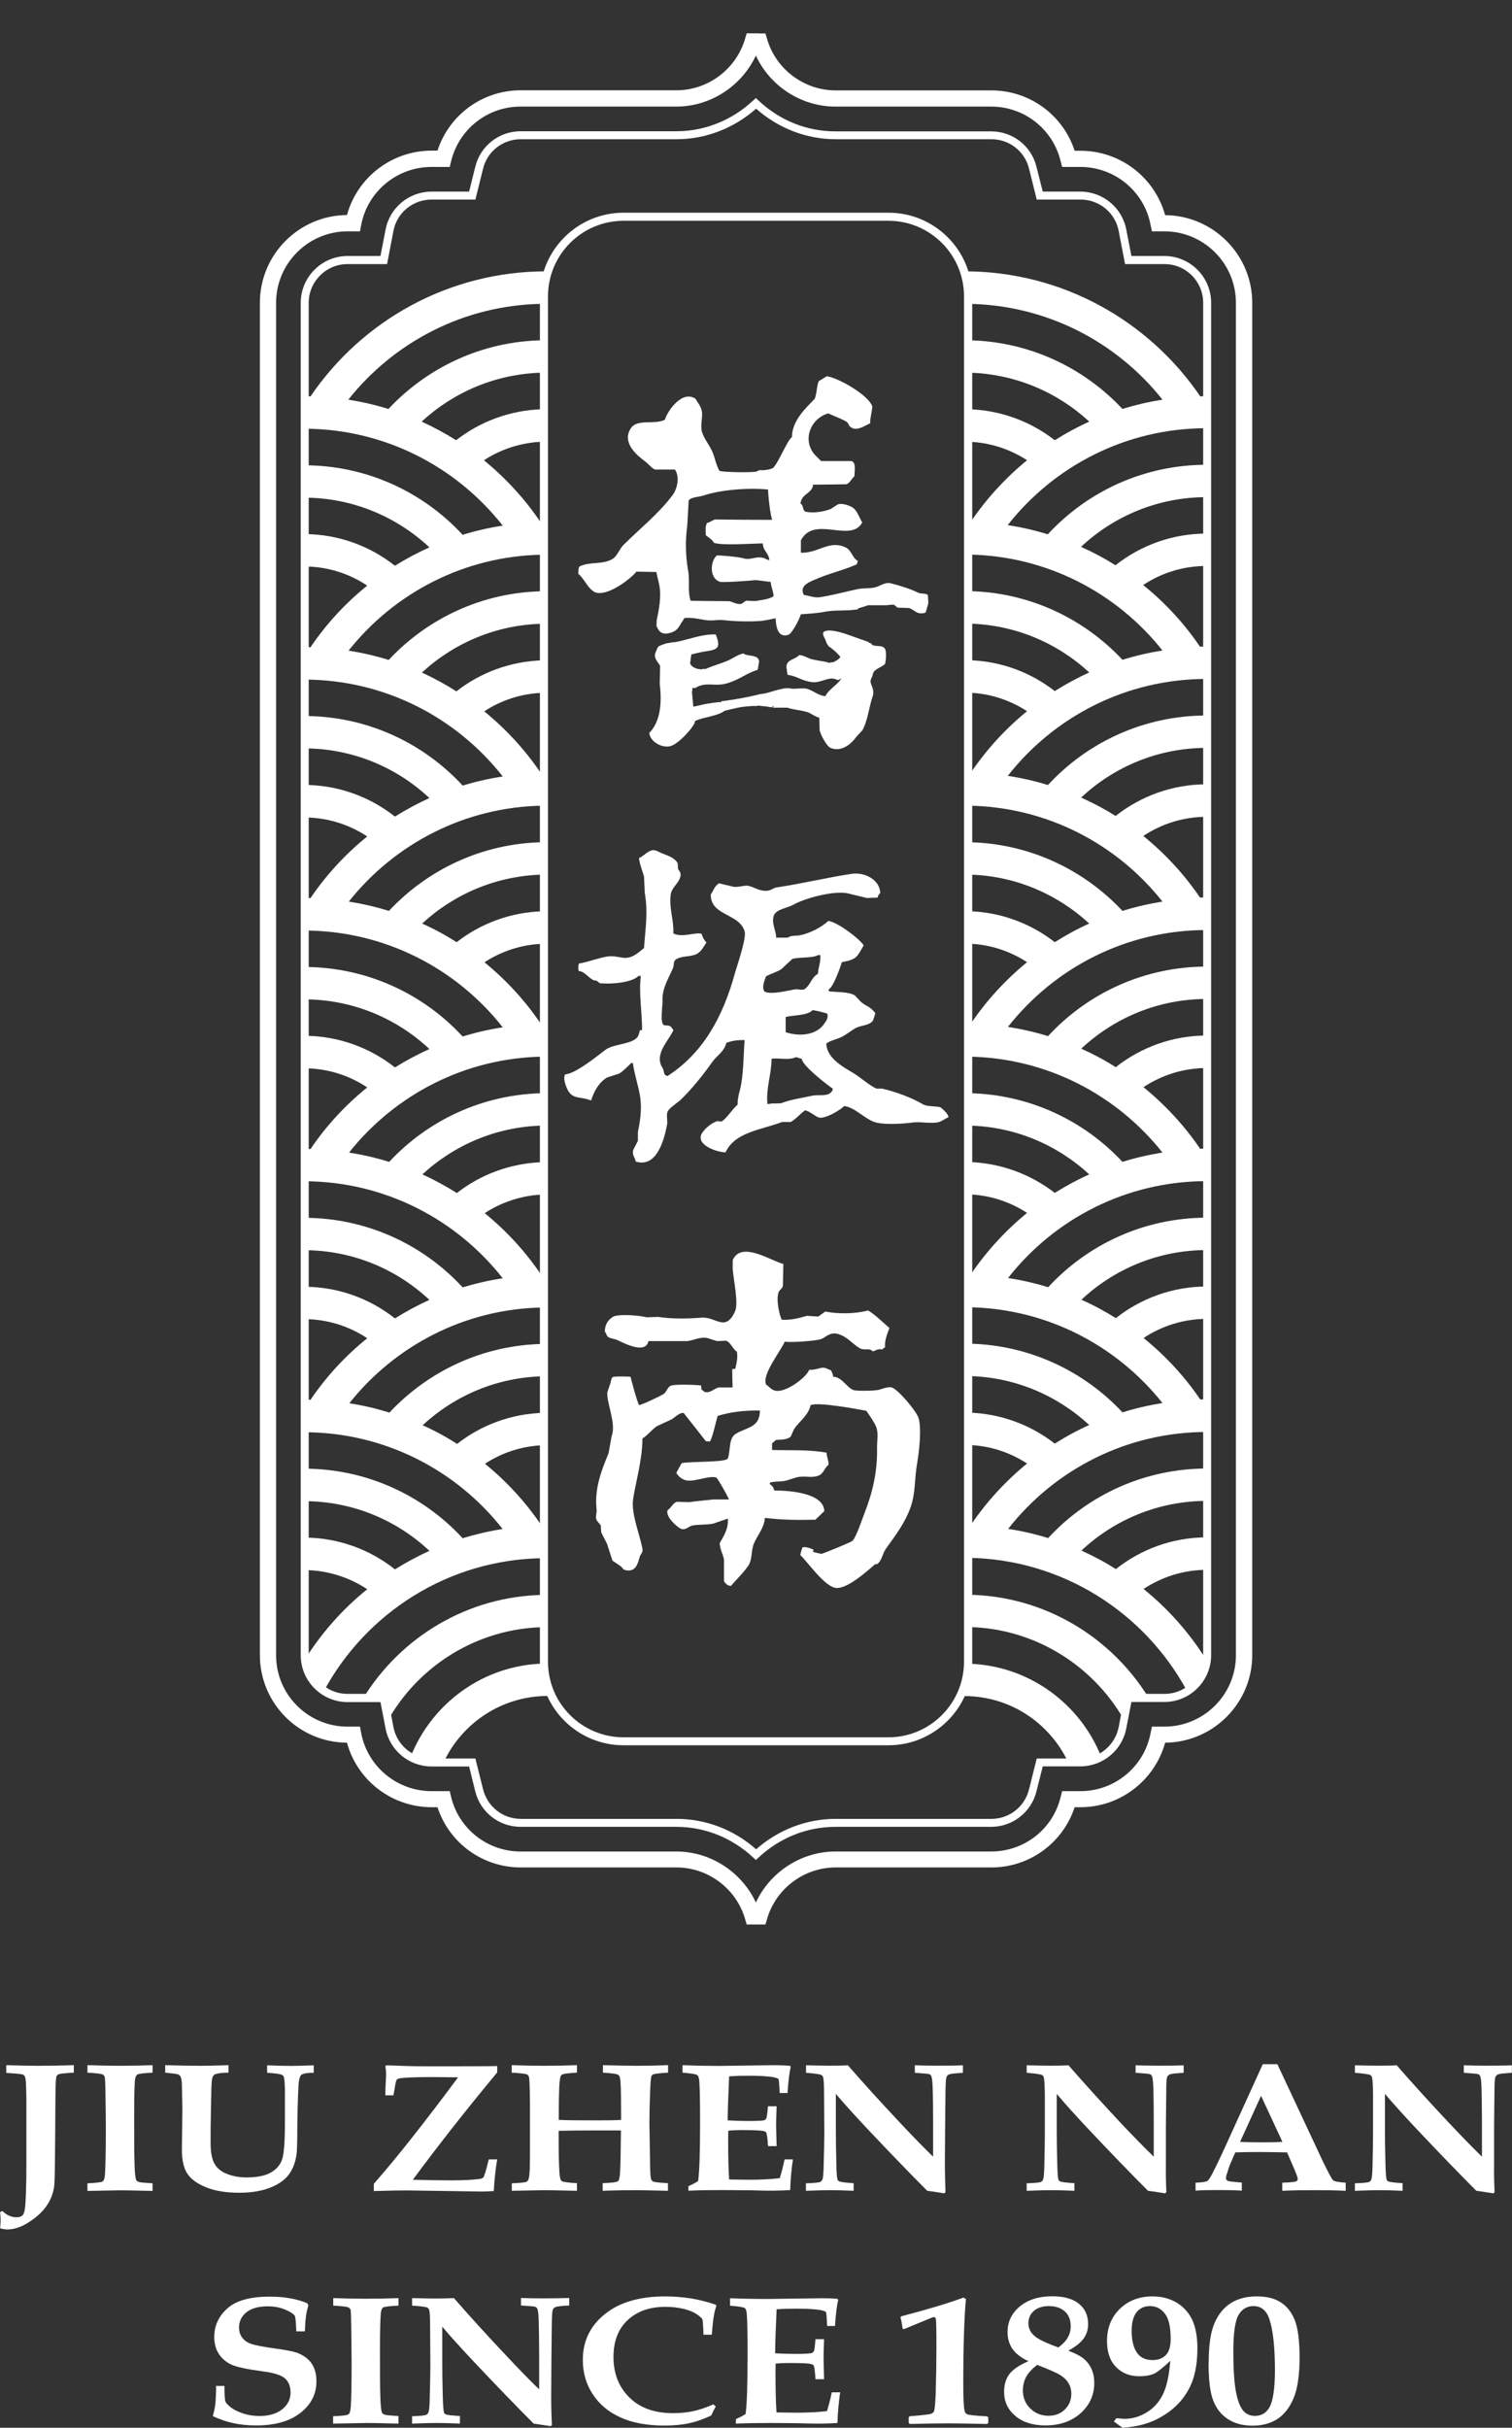 <?xml version="1.0" encoding="UTF-8"?><svg id="bg" xmlns="http://www.w3.org/2000/svg" width="123.28" height="197.92" viewBox="0 0 123.28 197.92"><rect x="0" y="0" width="123.28" height="197.92" fill="#333333" stroke="none"/><defs><style>.cls-1,.cls-2{fill:#fff;}.cls-2,.cls-3{fill-rule:evenodd;}.cls-4,.cls-3{fill:none;}</style></defs><path class="cls-1" d="M.51,168.97v-.61c1.08.03,1.95.05,2.61.05.95,0,1.92-.02,2.9-.05v.61c-.17,0-.48.03-.93.07-.19.02-.31.05-.37.09-.06.04-.1.1-.12.18-.05.15-.07.68-.08,1.61l-.02,2.97-.02,2.23c-.01,1.21-.03,1.93-.07,2.17-.09.6-.32,1.15-.7,1.66-.38.51-.91.95-1.6,1.36-.52.29-1.02.44-1.51.44-.16,0-.36-.03-.59-.09.03-.33.04-.56.04-.68s-.01-.34-.04-.65l.19-.08c.34.34.73.51,1.16.51.22,0,.38-.06.49-.17.11-.11.19-.42.22-.92.05-.79.08-1.76.08-2.94v-5.63c-.01-.96-.04-1.54-.09-1.73-.03-.12-.1-.2-.19-.24-.1-.05-.55-.09-1.37-.14"/><path class="cls-1" d="M7.13,178.61v-.62c.74-.03,1.16-.09,1.25-.16.1-.08.16-.28.18-.58.04-.65.07-1.84.07-3.59,0-.67-.01-1.64-.03-2.92-.01-.87-.03-1.35-.07-1.44-.03-.08-.09-.15-.17-.19-.12-.05-.53-.1-1.23-.14v-.61c1.11.03,1.97.05,2.55.05,1.02,0,1.94-.02,2.76-.05v.61c-.74.04-1.16.09-1.25.16-.1.07-.16.22-.19.46-.04.46-.06,1.41-.06,2.84,0,1.9,0,3.22.03,3.96.01.75.07,1.19.14,1.34.03.06.1.11.21.15.1.04.48.07,1.12.11v.62l-.96-.02c-.61-.01-1.15-.03-1.62-.03l-2.74.05Z"/><path class="cls-1" d="M13.47,168.97v-.61c1.1.03,2.07.05,2.91.05.53,0,1.28-.02,2.25-.05v.61c-.5,0-.85.05-1.06.12-.07.02-.12.07-.17.12-.05.07-.1.19-.12.35-.04.27-.06,1.05-.08,2.35-.02.9-.03,1.82-.03,2.75,0,.77.1,1.32.29,1.68.19.36.48.62.85.8.54.25,1.13.37,1.77.37.87,0,1.53-.13,1.99-.39.46-.26.77-.61.93-1.07.15-.45.23-1.44.23-2.97v-2.7c-.01-.6-.05-.97-.1-1.09-.03-.07-.09-.12-.17-.15-.13-.07-.52-.12-1.18-.16v-.61c.69.03,1.34.05,1.93.05.51,0,1.13-.02,1.87-.05v.61c-.53,0-.87.06-1,.16-.13.11-.21.38-.24.84-.06,1.09-.09,2.32-.1,3.7,0,.88-.02,1.46-.04,1.73-.06.67-.24,1.25-.55,1.72-.3.48-.8.87-1.51,1.17-.7.3-1.58.46-2.62.46-1.09,0-2-.15-2.71-.44-.72-.29-1.23-.66-1.53-1.11-.3-.44-.45-1.1-.45-1.96l.04-3.28c0-.26-.02-.94-.04-2.01,0-.34-.05-.56-.12-.69-.04-.07-.11-.12-.2-.16-.09-.04-.44-.08-1.04-.14"/><path class="cls-1" d="M30.48,178.61v-.58c1.8-2.04,4.09-4.94,6.87-8.68l-2.01-.02c-1.08,0-1.91.02-2.49.07-.26.02-.41.06-.48.12-.07.06-.13.32-.2.79l-.09.51h-.66c0-.35.01-.75.04-1.23l.02-.47c0-.2-.02-.43-.06-.69l.11-.06c1.14.05,2.17.08,3.07.08,3.41,0,5.39,0,5.94-.02v.52c-2.44,2.94-4.73,5.84-6.88,8.75,1.11.03,2.13.05,3.08.05,1,0,1.77-.04,2.33-.11.17-.02.28-.07.33-.12.07-.08.19-.44.36-1.11l.09-.37h.69c-.13.7-.22,1.56-.28,2.58-.33.02-.65.04-.97.04l-6.11-.09c-.44,0-1.34.01-2.71.05"/><path class="cls-1" d="M41.73,178.61v-.62c.71-.03,1.11-.07,1.21-.13.1-.05.16-.17.19-.35.06-.27.08-.94.08-2.02v-4c-.01-1.35-.04-2.08-.09-2.2-.03-.08-.08-.13-.14-.17-.11-.06-.53-.11-1.26-.15v-.61c1.08.03,1.94.05,2.58.05,1,0,1.91-.02,2.74-.05v.61c-.67.04-1.05.08-1.17.14-.07.03-.12.07-.15.13-.05.09-.09.37-.12.85-.03.7-.04,1.41-.04,2.13v.6c.57.03,1.46.04,2.68.04,1.09,0,1.88,0,2.4-.04,0-1.58-.01-2.63-.05-3.15-.02-.28-.08-.45-.17-.51-.12-.09-.54-.15-1.26-.19v-.61c1.35.03,2.25.05,2.73.05.82,0,1.68-.02,2.58-.05v.61c-.69.04-1.09.09-1.21.14-.06.03-.11.07-.14.13-.05.11-.08.5-.11,1.19-.04,1.06-.06,1.92-.06,2.57l.05,3.32c.01.75.04,1.18.07,1.29.04.11.1.19.18.24.09.04.49.09,1.21.13v.62l-.9-.02c-.67-.01-1.21-.03-1.59-.03-.8,0-1.74.01-2.83.05v-.62c.71-.03,1.12-.07,1.23-.15.1-.07.15-.28.18-.6.04-.55.06-1.74.08-3.55h-2.02c-1.16,0-2.18.01-3.06.03v.48c0,1.28.02,2.23.06,2.87.02.43.09.68.19.75.1.07.52.13,1.24.17v.62l-.96-.02c-.61-.01-1.15-.03-1.63-.03l-2.74.05Z"/><path class="cls-1" d="M56.13,178.61v-.39c.29-.12.55-.26.79-.41.11-.76.16-2.36.16-4.8,0-1.66-.02-2.76-.06-3.3-.02-.29-.07-.47-.17-.54-.09-.08-.49-.14-1.2-.2v-.61c1.27.05,2.28.06,3.02.06l4.46-.06c.47,0,.9.02,1.28.05l.06.08c-.12.53-.2,1.25-.26,2.14h-.64c-.03-.71-.06-1.09-.1-1.14-.03-.05-.16-.09-.36-.14-.45-.09-1.14-.13-2.07-.13-.45,0-.98.01-1.59.05-.07,1.5-.11,2.7-.12,3.59.58.03,1.12.05,1.63.05.75,0,1.2-.02,1.35-.06.09-.03.16-.1.19-.22.03-.09.07-.39.12-.92h.7c-.03.82-.04,1.36-.04,1.61l.04,1.64h-.7c-.04-.64-.09-1.01-.15-1.11-.03-.06-.11-.1-.22-.12-.27-.06-.88-.08-1.82-.08-.3,0-.65.01-1.05.05,0,.26-.01.51-.01.78,0,1.39.03,2.45.08,3.2l1.62.02c.91,0,1.75-.04,2.51-.13.14-.45.27-.96.39-1.53h.68c-.13.87-.2,1.7-.22,2.5-.49.03-.96.05-1.42.05-.29,0-.88,0-1.76-.03-.81,0-1.57-.02-2.25-.02-.9,0-1.85.01-2.85.05"/><path class="cls-1" d="M65.71,178.61v-.62c.66-.02,1.05-.06,1.17-.11.07-.04.13-.1.17-.19.06-.12.1-.53.11-1.23.03-1.17.05-2.05.05-2.64l-.02-3.09c0-.82-.03-1.29-.09-1.42-.03-.07-.08-.13-.15-.16-.11-.05-.51-.11-1.23-.17v-.61c.85.02,1.48.03,1.88.03.45,0,.96,0,1.53-.03,1.25,1.43,2.66,2.99,4.24,4.67,1.05,1.12,1.95,2.04,2.71,2.78v-2.9c0-1.1-.01-2.04-.04-2.84-.02-.47-.06-.76-.13-.87-.03-.06-.09-.1-.18-.13-.09-.02-.47-.05-1.14-.1v-.61c.59.02,1.17.03,1.75.03.8,0,1.52,0,2.17-.03v.61c-.6.04-.96.07-1.09.12-.07.02-.13.06-.17.1-.04.04-.07.1-.09.17-.04.11-.06.49-.07,1.12l-.03,2.92-.02,2.94c0,.79.02,1.57.05,2.36l-.1.1c-.66-.11-1.13-.18-1.39-.21-1.39-1.39-3.07-3.13-5.04-5.22-.99-1.06-1.8-1.96-2.41-2.68v2.84c0,.77.01,1.7.04,2.79.01.8.05,1.26.11,1.38.02.06.06.1.13.12.1.06.49.11,1.17.15v.62c-.88-.04-1.5-.05-1.88-.05-.31,0-.98.01-2.01.05"/><path class="cls-1" d="M83.71,178.61v-.62c.66-.02,1.05-.06,1.16-.11.07-.04.14-.1.17-.19.06-.12.1-.53.11-1.23.03-1.17.04-2.05.04-2.64v-3.09c-.01-.82-.05-1.29-.1-1.42-.03-.07-.08-.13-.16-.16-.11-.05-.51-.11-1.22-.17v-.61c.84.02,1.47.03,1.88.03.45,0,.96,0,1.53-.03,1.25,1.43,2.66,2.99,4.23,4.67,1.05,1.12,1.96,2.04,2.72,2.78v-2.9c0-1.1-.01-2.04-.04-2.84-.02-.47-.06-.76-.13-.87-.03-.06-.09-.1-.18-.13-.08-.02-.46-.05-1.13-.1v-.61c.59.02,1.18.03,1.75.03.8,0,1.53,0,2.17-.03v.61c-.6.04-.96.07-1.09.12-.07.02-.13.06-.17.1-.04.04-.08.1-.1.17-.04.11-.06.49-.06,1.12l-.03,2.92v2.94c-.01.79,0,1.57.04,2.36l-.1.1c-.66-.11-1.13-.18-1.4-.21-1.39-1.39-3.07-3.13-5.04-5.22-.99-1.06-1.8-1.96-2.4-2.68v2.84c0,.77.01,1.7.04,2.79.02.8.05,1.26.11,1.38.02.06.06.1.12.12.1.06.49.11,1.17.15v.62c-.87-.04-1.5-.05-1.87-.05-.32,0-.98.01-2.01.05"/><path class="cls-1" d="M97.5,177.94c.51-.02.82-.07.94-.14.08-.05.21-.23.38-.55.33-.64.75-1.51,1.26-2.64l2.88-6.33h1.19l3.67,7.84c.48.99.77,1.54.88,1.63.11.09.45.15,1.02.19v.66c-.88-.04-1.71-.05-2.5-.05-.93,0-1.82.01-2.67.05v-.66c.65-.02,1.02-.06,1.11-.1.1-.04.15-.11.15-.22,0-.09-.11-.4-.34-.93l-.53-1.22c-.67-.01-1.42-.03-2.25-.03-.72,0-1.37.01-1.97.03l-.36.82c-.1.22-.21.55-.35,1-.03.1-.05.19-.05.27,0,.11.05.19.15.23.11.05.49.09,1.14.14v.66c-.53-.04-1.19-.05-1.98-.05s-1.35.01-1.79.05v-.66ZM102.82,170.86l-1.71,3.75c.5.03,1.05.04,1.65.04s1.23,0,1.8-.04l-1.74-3.75Z"/><path class="cls-1" d="M110.47,178.61v-.62c.66-.02,1.05-.06,1.16-.11.08-.04.14-.1.17-.19.06-.12.1-.53.11-1.23.03-1.17.04-2.05.04-2.64v-3.09c-.01-.82-.04-1.29-.1-1.42-.03-.07-.08-.13-.15-.16-.11-.05-.52-.11-1.23-.17v-.61c.85.02,1.48.03,1.88.03.45,0,.96,0,1.53-.03,1.25,1.43,2.66,2.99,4.24,4.67,1.05,1.12,1.95,2.04,2.71,2.78v-2.9c0-1.1-.02-2.04-.04-2.84-.02-.47-.06-.76-.13-.87-.03-.06-.09-.1-.18-.13-.09-.02-.47-.05-1.13-.1v-.61c.59.02,1.17.03,1.75.03.8,0,1.52,0,2.17-.03v.61c-.6.04-.97.07-1.09.12-.07.02-.13.06-.17.1-.04.04-.07.1-.1.17-.03.11-.06.49-.06,1.12l-.03,2.92v2.94c-.01.79,0,1.57.04,2.36l-.1.1c-.66-.11-1.13-.18-1.39-.21-1.39-1.39-3.07-3.13-5.04-5.22-.99-1.06-1.8-1.96-2.41-2.68v2.84c0,.77.01,1.7.04,2.79.02.8.05,1.26.11,1.38.02.06.06.1.12.12.11.06.5.11,1.17.15v.62c-.87-.04-1.5-.05-1.87-.05-.31,0-.98.01-2.01.05"/><path class="cls-1" d="M17.58,194.51h.72c0,.72.03,1.14.08,1.27.04.12.2.29.46.49.26.2.61.36,1.03.5.42.13.86.19,1.3.19.76,0,1.37-.18,1.83-.54.46-.37.69-.82.69-1.37,0-.5-.15-.88-.45-1.15-.31-.27-.9-.46-1.75-.57-1.28-.17-2.14-.35-2.58-.54-.45-.2-.8-.49-1.06-.88-.26-.39-.38-.86-.38-1.4,0-.92.36-1.69,1.08-2.33.72-.64,1.86-.95,3.43-.95.62,0,1.16.04,1.64.13.48.08.96.21,1.44.41l.08.17c-.09.31-.15.58-.19.84-.03.24-.07.67-.09,1.28h-.7c-.03-.74-.07-1.17-.12-1.26-.1-.16-.36-.33-.78-.51-.42-.18-.9-.27-1.44-.27-.74,0-1.32.16-1.72.48-.41.33-.61.74-.61,1.25,0,.31.08.58.25.81.17.23.4.4.71.51.29.11.94.24,1.93.38.9.12,1.51.24,1.83.35.52.2.92.48,1.19.87.27.39.4.88.4,1.47,0,1.03-.44,1.89-1.31,2.57-.87.68-2.08,1.02-3.59,1.02-.68,0-1.29-.06-1.84-.18-.55-.12-1.12-.3-1.71-.58.1-.34.16-.65.2-.93.04-.38.07-.9.07-1.55"/><path class="cls-1" d="M27.16,197.6v-.62c.74-.03,1.16-.08,1.26-.16.1-.08.15-.28.18-.58.04-.65.07-1.84.07-3.59,0-.67-.02-1.65-.03-2.92-.01-.87-.03-1.35-.06-1.44-.03-.08-.1-.15-.18-.19-.12-.05-.53-.1-1.23-.14v-.61c1.11.03,1.97.05,2.56.05,1.01,0,1.93-.02,2.76-.05v.61c-.73.04-1.15.09-1.25.15-.1.07-.16.22-.19.46-.04.46-.07,1.41-.07,2.84,0,1.9,0,3.22.03,3.97.02.75.07,1.19.15,1.33.03.06.1.11.21.14.1.04.48.08,1.12.11v.62l-.95-.02c-.61-.02-1.15-.03-1.62-.03l-2.74.05Z"/><path class="cls-1" d="M33.6,197.6v-.62c.66-.02,1.05-.06,1.16-.12.07-.03.13-.1.17-.19.06-.12.1-.53.11-1.24.03-1.17.05-2.05.05-2.64l-.02-3.09c0-.82-.03-1.29-.09-1.42-.03-.07-.08-.13-.15-.16-.11-.06-.51-.11-1.23-.16v-.61c.85.02,1.47.03,1.88.03.45,0,.96-.01,1.53-.03,1.25,1.43,2.66,2.99,4.24,4.66,1.05,1.12,1.95,2.05,2.71,2.78v-2.89c0-1.1-.02-2.04-.04-2.85-.02-.47-.06-.76-.13-.87-.03-.06-.09-.1-.17-.13-.09-.02-.46-.06-1.14-.1v-.61c.59.02,1.17.03,1.76.03.8,0,1.52-.01,2.17-.03v.61c-.6.03-.96.07-1.09.12-.07.02-.12.06-.17.1-.04.04-.07.1-.09.17-.04.11-.06.49-.07,1.12l-.03,2.92-.02,2.94c0,.79.02,1.58.06,2.37l-.1.1c-.66-.1-1.13-.17-1.39-.21-1.39-1.39-3.07-3.13-5.04-5.22-.99-1.06-1.8-1.95-2.41-2.68v2.84c0,.77.01,1.7.04,2.79.02.8.06,1.27.11,1.39.02.05.06.09.12.12.1.06.49.1,1.17.14v.62c-.88-.04-1.5-.05-1.88-.05-.31,0-.98.01-2.01.05"/><path class="cls-1" d="M58.16,196.01l.2.17c-.14.25-.26.49-.37.74-.63.29-1.23.51-1.81.63-.58.13-1.25.19-2.01.19-1.41,0-2.62-.22-3.59-.67-.98-.44-1.73-1.08-2.26-1.9-.53-.8-.8-1.74-.8-2.79,0-1.52.6-2.76,1.79-3.72,1.19-.97,2.84-1.45,4.94-1.45.69,0,1.39.06,2.07.16.69.12,1.36.28,2.04.52l.05.1c-.1.27-.16.52-.2.76-.07.42-.13.95-.17,1.58h-.68c-.03-.77-.06-1.19-.1-1.27-.03-.07-.18-.21-.44-.39-.26-.18-.62-.33-1.07-.44-.45-.11-.95-.17-1.49-.17-1.3,0-2.33.37-3.09,1.09-.77.72-1.15,1.72-1.15,3,0,1.39.46,2.52,1.38,3.38.85.8,2.01,1.2,3.5,1.2.58,0,1.11-.06,1.61-.16.5-.11,1.05-.29,1.65-.56"/><path class="cls-1" d="M60,197.6v-.39c.29-.12.55-.26.79-.41.11-.76.16-2.36.16-4.8,0-1.66-.01-2.76-.06-3.3-.01-.29-.07-.47-.17-.54-.09-.07-.5-.14-1.2-.19v-.61c1.28.05,2.28.06,3.02.06l4.46-.06c.48,0,.9.01,1.28.05l.06.08c-.12.53-.2,1.24-.26,2.13h-.64c-.03-.71-.06-1.09-.1-1.14-.04-.04-.16-.09-.37-.14-.45-.09-1.14-.13-2.06-.13-.45,0-.98.01-1.59.05-.07,1.5-.11,2.7-.12,3.59.58.03,1.12.05,1.63.05.75,0,1.2-.03,1.35-.07.09-.03.16-.1.2-.21.03-.09.07-.39.11-.92h.7c-.03.82-.04,1.36-.04,1.61l.04,1.65h-.7c-.04-.65-.09-1.02-.15-1.11-.03-.06-.11-.1-.22-.13-.27-.06-.88-.08-1.83-.08-.3,0-.64.01-1.05.05,0,.25-.01.51-.01.78,0,1.39.03,2.45.08,3.2l1.61.02c.91,0,1.75-.04,2.51-.13.14-.45.27-.96.39-1.53h.68c-.12.87-.2,1.7-.22,2.5-.49.03-.97.05-1.42.05-.29,0-.89,0-1.76-.03-.82-.01-1.57-.02-2.25-.02-.9,0-1.85.01-2.86.05"/><path class="cls-1" d="M74.17,197.6l-.08-.09v-.44l.08-.09c1.04-.08,1.62-.15,1.75-.2.1-.04.18-.1.22-.18.07-.14.12-.62.15-1.44.04-1.4.06-2.65.06-3.74,0-1.43-.01-2.22-.05-2.39-.02-.08-.07-.13-.15-.13-.04,0-.12.01-.22.06l-2.23.92-.11-.05c-.04-.36-.1-.66-.17-.9l.07-.1c2.04-.53,3.72-1.03,5.06-1.52l.21.11c-.07.67-.12,1.6-.16,2.77-.04,1.17-.06,2.58-.06,4.24,0,1.13.04,1.84.11,2.12.03.13.1.21.19.26.14.07.69.13,1.65.18l.09.09v.44l-.09.09-1.01-.02c-1.02-.02-1.7-.03-2.06-.03-1,0-2.08.02-3.25.05"/><path class="cls-1" d="M83.85,192.49c-.6-.28-1.03-.61-1.3-1-.26-.38-.4-.84-.4-1.37,0-.84.33-1.53,1-2.09.67-.55,1.54-.83,2.64-.83.95,0,1.68.2,2.18.61.5.4.75.96.75,1.67,0,.43-.12.8-.35,1.14-.23.34-.66.68-1.27,1.02.7.25,1.2.54,1.5.88.41.45.62,1.03.62,1.75,0,.98-.38,1.81-1.12,2.47-.75.66-1.7.99-2.87.99-1.01,0-1.83-.26-2.44-.77-.62-.52-.92-1.17-.92-1.97,0-.58.14-1.06.43-1.45.29-.38.81-.73,1.56-1.05M84.56,192.8c-.41.31-.7.63-.89.96-.18.34-.27.71-.27,1.1,0,.6.2,1.1.61,1.49.4.4.9.59,1.49.59.52,0,.96-.16,1.32-.51.35-.34.53-.77.53-1.28,0-.31-.07-.59-.22-.85-.15-.26-.37-.48-.66-.66-.29-.19-.93-.47-1.91-.85M86.29,191.37c.34-.24.59-.5.76-.79.17-.29.25-.6.25-.94,0-.51-.16-.91-.47-1.2-.32-.29-.76-.44-1.31-.44-.51,0-.92.13-1.22.39-.3.26-.45.6-.45,1.01,0,.38.15.72.45.99.3.29.96.61,1.99.98"/><path class="cls-1" d="M95.4,192.48c-.61.57-1.04.91-1.28,1.02-.33.15-.74.22-1.23.22-.77,0-1.41-.25-1.9-.76-.49-.5-.73-1.2-.73-2.11,0-1.08.35-1.95,1.05-2.63.7-.67,1.58-1.01,2.65-1.01.73,0,1.37.16,1.93.48.55.32.99.78,1.29,1.37.29.59.45,1.39.45,2.39,0,1.37-.24,2.5-.74,3.39-.49.88-1.2,1.6-2.14,2.15-.93.56-2.01.86-3.24.92l-.69-.5.2-.27c.33.03.56.05.69.05.61,0,1.19-.17,1.76-.51.57-.34,1.01-.82,1.33-1.45.31-.61.52-1.53.62-2.76M93.98,192.4c.45,0,.82-.14,1.08-.41.26-.27.39-.71.39-1.31,0-.97-.15-1.65-.47-2.06-.31-.41-.72-.62-1.22-.62-.45,0-.81.16-1.08.49-.27.33-.41.84-.41,1.52,0,.86.17,1.48.5,1.88.27.34.68.51,1.21.51"/><path class="cls-1" d="M98.55,192.63c0-1.41.15-2.49.47-3.23.31-.73.76-1.28,1.34-1.65.59-.36,1.28-.54,2.09-.54s1.45.15,1.95.47c.51.31.9.8,1.17,1.47.26.66.39,1.68.39,3.06s-.16,2.51-.48,3.28c-.32.77-.76,1.34-1.32,1.71-.56.36-1.24.55-2.03.55s-1.42-.17-1.97-.51c-.55-.34-.96-.84-1.22-1.49-.27-.66-.4-1.69-.4-3.11M100.56,191.68c0,1.55.08,2.7.24,3.44.15.74.38,1.25.68,1.53.23.2.51.3.84.3.51,0,.89-.22,1.15-.64.32-.52.48-1.55.48-3.08,0-1.86-.15-3.25-.45-4.16-.23-.71-.67-1.07-1.3-1.07-.51,0-.92.23-1.2.7-.29.46-.44,1.46-.44,2.98"/><path class="cls-3" d="M61.53,3.82c-.91,2.75-3.51,4.65-6.42,4.65h-12.7c-2.69,0-5.05,1.72-5.89,4.27l-.21.65h-1.17c-2.78,0-5.25,1.88-5.97,4.57l-.2.69h-.72c-3.39.03-6.16,2.81-6.16,6.21v110.24c0,3.39,2.76,6.18,6.16,6.2h.72l.2.7c.73,2.68,3.19,4.56,5.97,4.56h1.17l.21.66c.84,2.54,3.2,4.26,5.89,4.26h11.03s1.67,0,1.67,0c2.91,0,5.5,1.9,6.42,4.64h.14c.91-2.74,3.51-4.64,6.42-4.64h12.7c2.69,0,5.05-1.72,5.89-4.27l.21-.66h1.17c2.78,0,5.24-1.88,5.98-4.56l.19-.7h.72c3.4-.02,6.17-2.81,6.17-6.2V24.85c0-3.39-2.76-6.18-6.17-6.2h-.72s-.19-.7-.19-.7c-.74-2.69-3.19-4.57-5.98-4.57h-1.17l-.21-.65c-.84-2.55-3.21-4.27-5.89-4.27h-12.7c-2.9,0-5.5-1.9-6.41-4.65h-.14Z"/><path class="cls-4" d="M50.84,17.53h21.6c3.66,0,6.63,2.97,6.63,6.63v111.31c0,3.66-2.97,6.63-6.63,6.63h-21.6c-3.66,0-6.63-2.97-6.63-6.63V24.16c0-3.66,2.97-6.63,6.63-6.63Z"/><path class="cls-2" d="M67.8,89.01c-.35.42-1.07.2-1.59.32-.81.18-1.72.3-2.41.57-.27.11-.8,0-1.11.1h-.12c-.12-1.36.33-2.37.34-3.69.64-.08,1.39.15,2-.13.16.04.25.1.45.13.09.59,2.01,2.08,2.54,2.44-.02.13-.03.19-.1.25M62.47,79.58c.36-.18.89-.35,1.24-.57.3-.28.59-.56.89-.83.55-.18,1.59-.04,2.12-.32h.16c.06.57-.17,1-.19,1.53-.54.29-.58.88-1.08,1.24-.18.13-.51-.01-.8.03-.51.07-1.85.45-2.45.19-.31-.31,0-.97.1-1.26M67.23,83.42c-.61.95-1.98,1.12-3.17.73v-1.24c.67-.17,1.79-.11,2.19-.56.39.05.86.18,1.2.28.11.37-.09.59-.22.79M76.76,90.31c-.34-.18-1.13-.05-1.52-.29-.91-.54-2.23-1.02-3.3-1.27h-.47c-.52-.21-1.39-.98-1.94-1.3-.85-.5-2.11-1.2-2.16-2.37.36-.27.7-.3,1.18-.51.41-.19.84-.55,1.24-.77.47-.24,1.06-.17,1.39-.6.07-.2.13-.4.19-.6-.43-.58-.69-.51-1.17-.92-.17-.18-.34-.36-.51-.54-.54-.3-1.47-.25-2.1-.32,0-.05-.02-.11-.03-.16.36-.14.93-1.72,1.08-2.22,1.25-.24,1.21-.4,1.78-1.37-.34-.55-2.16-1.92-2.89-1.99-.49.48-1.47,1-2.31,1.17-.34.06-.68-.02-.99.19h-.95c.02-.58-.44-1.19-.16-1.87.28-.48,1.09-.54,1.58-.82.8-.46,3.09-1.15,4.38-.93.54.13,1.07.26,1.61.39.3-.02.58-.02.86-.03.06-.19.07-.25.22-.36-.01-1.06-1.22-1.75-2.35-1.58-1.93.29-4.19.83-6.13,1.11-.19.03-.41.21-.67.26-.56.09-1.05-.23-1.43-.35-.53-.18-.97.16-1.52,0-.35-.08-.7-.17-1.05-.25-.37.24-.43.56-.67.92-.01,1.74,2.29,1.51,2.76,2.98.18.55-.63,2.86-.79,3.43-1,3.66-2.66,6.55-5.49,8.38-.38-.07-.24-.4-.41-.66-.72-1.11.5-2.21.89-3.08-.07-.1-.14-.19-.22-.29-.2-.13-.33-.05-.58-.13-.31-.19-.07-1.67-.09-1.97-.06-1.02.54-1.92.85-2.66.09-.21.03-.53.19-.67.42-.36,1.17-.22,1.71-.47.43-.21.57-.59.83-.95-.14-.14-.36-.48-.38-.7-.47-.2-1.53.34-2.32-.04.05-1.12-.35-2.01-.22-3.13.07-.63.64-.91.79-1.49.1-.36-.13-.49-.19-.67,0-.15-.02-.3-.03-.45-.26-.44-.76-.59-1.34-.82-.16-.06-.46-.29-.76-.22-.39.1-.71.5-1.05.63.06.53.27,1.02.41,1.5.02.44.04.89.06,1.33.29,1.6.03,3.12-.06,4.51-.4.31-.95.89-1.71.79-.37-.05-.84-.18-1.3-.1-.78.14-1.56.45-2.29.57-.08.16-.06.38-.04.6.54.05.83.63,1.31.79.18-.09.41.29.5.22,1,.09,2.58-.08,3.08-.6h.19c-.18,1.43.11,2.97.1,4.42h-.15c-.08.13-.11.42-.22.56-.47.61-1.92.55-2.58,1.02-.63.47-2.46,1.98-3.33,2.03-.14.29-.01.69.07.92.42,1.22,1.06.81,2.03,1.2h.03c.25-.81.66-1.48,1.3-1.87.33-.11.65-.21.99-.32.35-.22.68-.57.98-.86h.13c.13.98.47,1.89.6,2.8.14,1-.01,1.97-.19,2.82v.73c-.12.24-.25.49-.38.73-.11.48.16.62.2.95,1.7.55,2.32-1.73,2.56-3.01.06-.28-.09-.88.06-1.08.09-.25.84-.74,1.06-.95.95-.93,1.79-1.98,2.57-3.08.37-.51.97-.84,1.14-1.55.41-.16.84-.24,1.49-.23-.09,1.09-.07,2.86-.38,4.07-.1.37-.2.77-.19,1.2-.39.3-.96,1.23-1.33,1.37-.12-.02-.23-.02-.34-.03-.47.17-.86.49-1.15.86-.82,1.04,1.19,1.7,1.84,1.68.76-1.65,2.88-1.82,4.61-2.47h.7c.43-.24.77-.67,1.17-.95.36.06.75.43,1.08.57.49.21,1.92-.67,2.1-.92.9.08,1.79,1.18,2.69,1.36.75.16,2.03.1,3.02-.03.53-.06,1.51.13,2.03-.03.27-.08.52-.29.76-.38.07-.17-.39-.63-.57-.76"/><path class="cls-2" d="M72.66,113.1c-.26-.06-.75.13-.95.19-.34.1-1.86.13-2.13.03-.57-.22-.94-1.08-1.65-1.08-.02-.26-.11-.36-.18-.54-.26-.05-.43-.25-.76-.19-.32.06-.66.19-1.02.16-.12.51-1.94,1.99-2.85,1.68-.28-.1-.44-.34-.66-.48-.36-.8,1.22-2.77,1.52-3.49.53.08,2.55-.06,2.99-.22.35-.14.72-.6,1.36-.41.77.23,1.17.81,1.78,1.17.32.19.81-.06,1.05.25.27-.07.39-.23.76-.16.08-.07.17-.13.25-.19-.08-.48.2-1.16.35-1.56-.55-.46-1.13-1.06-1.74-1.43-1.08.3-2.54.29-3.49.09-.19.14-.39.28-.57.41-.31-.02-.61-.04-.92-.06-.64.17-1.22.36-2.06.32-.16-.28-.5-1.61-.25-2.26.05-.15.29-.28.34-.48.01-.6.03-1.21.04-1.81-.93-.2-3.42-1.93-4.13-.31v.72c.08.98.49,2.83.19,3.46-.79,1.72-1.55.42-2.73.51-1.01.08-2.33.12-3.53-.06-.32.01-.64.02-.96.03-.47-.13-1.93-.28-2.63-.09-.41.19-.78.63-.76,1.27.15.16.08.2.19.35.13.19.56.22.79.31.55.25,2.34,1.22,2.57.1h3.18c.49-.06,1.06-.37,1.62-.25.26.08.53.17.79.25.25,0,.49-.02.73-.03.39.12.55.69.89.89.09.44-.02.95-.13,1.4-.09,0-.17.02-.25.03,0,.5.02,1,.03,1.49h-1.14c-.34.08-.66.44-1.02.38-.22.02-.15-.13-.37-.19-.02-.12-.03-.24-.04-.35-.29-.05-2.22-.14-2.51.04-.23.13-.31.47-.51.63-.13.11-1.92.97-2.03.92-.1-.04-.69-2.19-.69-2.29-.12-.05-1.28-.05-1.43,0-.18.1-.14.28-.22.51-.09.25-.17.49-.25.73-.08.89.75,2.57.35,3.58-.08.47-.17.93-.25,1.4-.51,1.25-1.17,2.79-.98,4.57.03.27-.09.6-.03.79.07.23.29.36.38.55,0,.18.02.36.03.54.16.32.32.63.48.95.14.45.29.91.44,1.36.24.15.47.32.7.48.12.11.15.24.34.29.88.2,1.03-.56,1.18-1.09.05-.19.29-.36.22-.66-.24-1.24-.93-2.86-.76-4.03.19-1.3.77-3.28.76-4.95.44-.27.78-.75,1.21-1.02.39-.18.78-.36,1.17-.54.19-.1.69-.61.99-.51.6.76,1.21,1.53,1.8,2.29.11,0,.22.02.32.03.2-.19.52-1.7.64-2.09.99-.31,2.15-.46,3.45-.44,0,1.42-1.11,1.36-1.97,1.9-.6.39-.41,1.29-.64,2-.05.07,0,.03-.09.07-.3.25-3.08.18-3.68.32-.15.26-.3.53-.44.8.12.19.32.41.54.5.65.42,2.08-.36,2.73-.12.13.09.99,1.62,1.02,1.78h-1.27c-.78.09-1.16.11-2,.22-.32-.01-.64-.02-.95-.03-.35.07-.48.52-.77.67-.23.5.71,1.34,1.05,1.52.41.17.64-.18.95-.25.44-.11,1.12-.04,1.71-.16.4-.14.81-.28,1.2-.41.04.87-.34,1.42-.67,2,.03.54.26.88.35,1.33v1.78c.1.14.2.27.38.35.06,0,.13.02.19.03.47-.57,1.02-1.06,1.43-1.68.32-.5.2-1.2.44-1.78.24-.59.87-1.32.89-2.09,1.41.18,2.74.18,4.12.15.25-.24.49-.46.73-.7-.05-1.44-2.67-1.68-4.09-1.68-.03-.25-.17-.41-.35-.51v-.13c.4-.13.81-.05,1.3-.16.3-.09.61-.19.92-.28.7-.15,1.2.11,1.81-.16.34-.15.46-.65.76-.86,0-.4-.15-.57-.16-.98-1.44-.27-2.92-.18-4.45-.22v-.54c.11-.1.21-.19.32-.28.36-.04.93.01,1.21-.29.08-.19.17-.38.25-.57.42-.66,1.17-1.11,1.36-1.97.51-.3,3.78.31,4.54.45.26.37.62.88.79,1.27.23.52.08,1.17.09,1.74.04,1.99-.38,3.69-1.01,5.3-.18.47-.71,2.04-.99,2.29-.14.13-2.31,1.01-2.54,1.07-.22-.05-.45-.11-.67-.16-.01-.11,0-.09.03-.19-.29-.1-.55-.25-.89-.19-.09.17-.13.39-.19.63.68.66,1.88,2.43,2.82,2.67.92.22,2.74-1.45,3.27-1.91.07,0,.13-.02.19-.03.38-.28.42-.85.7-1.24.74-1.04,1.57-2.1,2.03-3.43.39-1.13.3-2.26.51-3.49.17-.96.38-2.81.13-3.72-.14-.53-1.72-2.43-2.25-2.53"/><path class="cls-2" d="M44.35,132.65v-2.63c-6.22.09-11.67,3.44-14.73,8.41h1.67l.35,1.79c2.53-4.44,7.27-7.47,12.71-7.57"/><path class="cls-2" d="M44.64,138.27c.11,0,.23,0,.35,0-.38-.8-.61-1.7-.63-2.65-4.95.11-9.15,3.24-10.88,7.6.51.29,1.09.45,1.71.45h.98c1.49-3.19,4.73-5.41,8.48-5.41"/><path class="cls-2" d="M44.35,127.03v-2.65c-.06,0-.13,0-.19,0-1.28-1.9-2.85-3.61-4.62-5.05,1.39-.91,3.04-1.46,4.8-1.51v-2.64c-2.66.06-5.11,1-7.07,2.53-.89-.57-1.83-1.08-2.81-1.52,2.61-2.42,6.07-3.92,9.87-3.99v-2.64c-4.96.08-9.42,2.22-12.58,5.6-1.06-.33-2.15-.59-3.27-.76,3.72-4.69,9.44-7.73,15.85-7.81v-2.64h-.19c-1.28-1.9-2.85-3.61-4.62-5.05,1.39-.91,3.04-1.46,4.8-1.52v-2.64c-2.66.07-5.11.99-7.07,2.52-.89-.56-1.83-1.07-2.81-1.52,2.61-2.41,6.07-3.91,9.87-3.98v-2.64c-4.96.08-9.42,2.21-12.58,5.6-1.06-.33-2.15-.58-3.27-.76,3.72-4.69,9.44-7.73,15.85-7.82v-2.64c-.06,0-.13,0-.19,0-1.28-1.9-2.85-3.61-4.62-5.05,1.39-.91,3.04-1.46,4.8-1.51v-2.65c-2.66.06-5.11,1-7.07,2.52-.89-.57-1.83-1.08-2.81-1.52,2.61-2.41,6.07-3.91,9.87-3.99v-2.64c-4.96.08-9.42,2.22-12.58,5.6-1.06-.33-2.15-.58-3.27-.76,3.72-4.69,9.44-7.73,15.85-7.82v-2.65h-.19c-1.28-1.9-2.85-3.6-4.62-5.04,1.39-.91,3.04-1.46,4.8-1.51v-2.65c-2.66.07-5.11,1-7.07,2.53-.89-.57-1.83-1.08-2.81-1.53,2.61-2.41,6.07-3.91,9.87-3.98v-2.65c-4.96.08-9.42,2.22-12.58,5.6-1.06-.33-2.15-.58-3.27-.76,3.72-4.69,9.44-7.73,15.85-7.82v-2.64c-.06,0-.13,0-.19,0-1.28-1.91-2.85-3.6-4.62-5.06,1.39-.91,3.04-1.45,4.8-1.51v-2.65c-2.66.07-5.11,1-7.07,2.53-.89-.56-1.83-1.07-2.81-1.52,2.61-2.41,6.07-3.91,9.87-3.99v-2.64c-4.96.08-9.42,2.22-12.58,5.6-1.06-.33-2.15-.58-3.27-.76,3.72-4.69,9.44-7.73,15.85-7.81v-.61c0-.71.12-1.4.33-2.04h-.04c-7.98,0-15.04,4.04-19.22,10.19-.18,0-.35,0-.54,0h-.04v2.64h.04c6.57,0,12.43,3.1,16.21,7.9-1.12.17-2.21.42-3.27.75-3.22-3.49-7.83-5.67-12.94-5.67h-.04v2.64h.04c3.96,0,7.55,1.55,10.23,4.05-.97.44-1.91.94-2.81,1.5-2.04-1.61-4.62-2.58-7.42-2.58-.01,0-.02,0-.04,0v2.64h.04c1.9,0,3.68.57,5.16,1.56-1.78,1.44-3.34,3.12-4.62,5.02-.18,0-.35,0-.54,0h-.04v2.64h.04c6.57,0,12.43,3.09,16.21,7.9-1.12.17-2.21.42-3.27.74-3.22-3.49-7.83-5.67-12.94-5.67-.01,0-.02,0-.04,0v2.64h.04c3.96,0,7.55,1.54,10.23,4.05-.97.44-1.91.95-2.81,1.51-2.04-1.61-4.62-2.58-7.42-2.58h-.04v2.65h.04c1.9,0,3.68.57,5.16,1.55-1.78,1.44-3.34,3.13-4.62,5.02-.18,0-.35,0-.54,0h-.04v2.65h.04c6.57,0,12.43,3.09,16.21,7.89-1.12.17-2.21.42-3.27.75-3.22-3.49-7.83-5.67-12.94-5.67h-.04v2.64h.04c3.96,0,7.55,1.54,10.23,4.05-.97.44-1.91.94-2.81,1.5-2.04-1.61-4.62-2.58-7.42-2.58h-.04v2.65s.02,0,.04,0c1.9,0,3.68.57,5.16,1.56-1.78,1.44-3.34,3.12-4.62,5.02-.18,0-.35-.01-.54-.01h-.04v2.64h.04c6.57,0,12.43,3.1,16.21,7.91-1.12.17-2.21.42-3.27.74-3.22-3.49-7.83-5.67-12.94-5.67h-.04v2.64h.04c3.96,0,7.55,1.54,10.23,4.05-.97.44-1.91.95-2.81,1.51-2.04-1.61-4.62-2.58-7.42-2.58h-.04v2.64h.04c1.9,0,3.68.57,5.16,1.56-1.78,1.43-3.34,3.12-4.62,5.01-.18,0-.35,0-.54,0h-.04v2.65h.04c6.57,0,12.43,3.09,16.2,7.89-1.12.17-2.2.43-3.26.75-3.22-3.49-7.83-5.67-12.94-5.67h-.04v2.65h.04c3.95,0,7.55,1.53,10.23,4.05-.97.44-1.91.95-2.81,1.51-2.04-1.62-4.62-2.59-7.42-2.59h-.04v2.65h.04c1.9,0,3.68.58,5.16,1.56-2.04,1.64-3.78,3.62-5.16,5.85.15,1.05.76,1.95,1.61,2.48,3.43-6.38,10.14-10.76,17.86-10.86"/><path class="cls-2" d="M98.4,32.31c-.18,0-.36,0-.54,0-4.19-6.15-11.24-10.19-19.22-10.19h-.04c.22.64.33,1.33.33,2.04v.61c6.42.09,12.13,3.12,15.85,7.81-1.12.18-2.21.43-3.26.76-3.16-3.38-7.63-5.52-12.59-5.6v2.64c3.81.08,7.27,1.58,9.88,3.99-.98.45-1.91.95-2.81,1.52-1.96-1.53-4.41-2.46-7.07-2.53v2.65c1.77.06,3.41.6,4.81,1.51-1.77,1.45-3.33,3.15-4.61,5.05-.07,0-.14,0-.2,0v2.64c6.42.09,12.13,3.13,15.85,7.82-1.12.18-2.21.43-3.26.76-3.16-3.38-7.63-5.52-12.59-5.6v2.65c3.81.07,7.27,1.57,9.88,3.98-.98.45-1.91.95-2.81,1.52-1.96-1.53-4.41-2.46-7.07-2.52v2.65c1.77.05,3.41.6,4.81,1.51-1.77,1.44-3.33,3.15-4.61,5.05h-.2v2.65c6.42.09,12.13,3.12,15.85,7.82-1.12.18-2.21.43-3.26.76-3.16-3.38-7.63-5.52-12.59-5.6v2.64c3.81.07,7.27,1.58,9.88,3.99-.98.44-1.91.95-2.81,1.52-1.96-1.53-4.41-2.46-7.07-2.53v2.65c1.77.05,3.41.6,4.81,1.51-1.77,1.45-3.33,3.15-4.61,5.05-.07,0-.14,0-.2,0v2.65c6.42.09,12.13,3.13,15.85,7.82-1.12.18-2.21.43-3.26.76-3.16-3.39-7.63-5.52-12.59-5.6v2.64c3.81.07,7.27,1.57,9.88,3.98-.98.44-1.91.95-2.81,1.51-1.96-1.52-4.41-2.45-7.07-2.52v2.64c1.77.05,3.41.6,4.81,1.51-1.77,1.45-3.33,3.15-4.61,5.05h-.2v2.64c6.42.09,12.13,3.13,15.85,7.81-1.12.18-2.21.43-3.26.76-3.16-3.38-7.63-5.52-12.59-5.6v2.64c3.81.07,7.27,1.58,9.88,3.99-.98.44-1.91.95-2.81,1.52-1.96-1.53-4.41-2.46-7.07-2.53v2.64c1.77.05,3.41.6,4.81,1.51-1.77,1.45-3.33,3.15-4.61,5.05-.07,0-.14,0-.2,0v2.64c7.72.11,14.42,4.49,17.86,10.87.85-.53,1.47-1.44,1.61-2.48-1.38-2.23-3.13-4.21-5.16-5.85,1.48-.98,3.25-1.56,5.16-1.56h.03v-2.65h-.03c-2.8,0-5.38.97-7.42,2.59-.89-.57-1.83-1.07-2.81-1.51,2.68-2.51,6.27-4.05,10.23-4.05h.03v-2.64h-.03c-5.11,0-9.72,2.18-12.94,5.67-1.06-.33-2.15-.58-3.26-.75,3.77-4.81,9.63-7.9,16.2-7.9h.03v-2.65h-.03c-.18,0-.36,0-.54,0-1.28-1.89-2.85-3.58-4.62-5.01,1.48-.98,3.25-1.56,5.16-1.56h.03v-2.64h-.03c-2.8,0-5.38.97-7.42,2.58-.89-.56-1.83-1.07-2.81-1.5,2.68-2.51,6.28-4.05,10.23-4.05h.03v-2.64h-.03c-5.11,0-9.72,2.18-12.94,5.67-1.06-.33-2.16-.58-3.27-.75,3.77-4.81,9.63-7.9,16.2-7.9h.03v-2.65h-.03c-.18,0-.36,0-.54.01-1.28-1.89-2.85-3.58-4.62-5.02,1.48-.98,3.25-1.56,5.16-1.56,0,0,.03,0,.03,0v-2.65h-.03c-2.8,0-5.38.97-7.42,2.58-.89-.57-1.83-1.07-2.81-1.51,2.68-2.51,6.28-4.05,10.23-4.05h.03v-2.64h-.03c-5.11,0-9.72,2.18-12.94,5.67-1.06-.33-2.16-.58-3.27-.75,3.77-4.8,9.63-7.9,16.2-7.9h.03v-2.65h-.03c-.18,0-.36,0-.54,0-1.28-1.89-2.85-3.58-4.62-5.02,1.48-.98,3.25-1.56,5.16-1.56h.03v-2.65h-.03c-2.8,0-5.38.97-7.42,2.58-.89-.56-1.83-1.06-2.81-1.5,2.68-2.51,6.28-4.05,10.23-4.05h.03v-2.64s-.02,0-.03,0c-5.11,0-9.72,2.18-12.94,5.67-1.06-.33-2.16-.58-3.27-.75,3.77-4.81,9.63-7.9,16.2-7.9h.03v-2.64h-.03c-.18,0-.36,0-.54,0-1.28-1.9-2.85-3.58-4.62-5.02,1.48-.98,3.25-1.55,5.16-1.55h.03v-2.64s-.02,0-.03,0c-2.8,0-5.38.97-7.42,2.58-.89-.56-1.83-1.06-2.81-1.5,2.68-2.51,6.28-4.05,10.23-4.05h.03v-2.64h-.03c-5.11,0-9.72,2.18-12.94,5.67-1.06-.33-2.16-.58-3.27-.75,3.77-4.8,9.63-7.9,16.2-7.9h.03v-2.64h-.03Z"/><path class="cls-2" d="M78.93,130.01v2.63c5.44.1,10.18,3.13,12.72,7.57l.35-1.79h1.66c-3.06-4.97-8.51-8.32-14.73-8.41"/><path class="cls-2" d="M78.92,135.63c-.02.95-.25,1.85-.64,2.64.12,0,.23,0,.35,0,3.75,0,6.98,2.22,8.47,5.41h.99c.62,0,1.2-.16,1.7-.45-1.72-4.36-5.94-7.48-10.87-7.6"/><path class="cls-2" d="M44.68,135.47V24.16c0-3.4,2.76-6.16,6.16-6.16h21.6c3.4,0,6.16,2.76,6.16,6.16v111.31c0,3.39-2.76,6.16-6.16,6.16h-21.6c-3.4,0-6.16-2.76-6.16-6.16M50.84,17.34c-3.76,0-6.82,3.06-6.82,6.82v111.31c0,3.76,3.06,6.81,6.82,6.81h21.6c3.76,0,6.83-3.06,6.83-6.81V24.16c0-3.76-3.06-6.82-6.83-6.82h-21.6"/><path class="cls-2" d="M22.51,134.94V24.69c0-3.21,2.62-5.83,5.82-5.83h1.02l.1-.53c.53-2.74,2.94-4.72,5.73-4.72h1.49l.12-.5c.65-2.6,2.97-4.42,5.65-4.42h12.7c2.79,0,5.33-1.67,6.49-4.16,1.15,2.49,3.69,4.16,6.49,4.16h12.7c2.68,0,5.01,1.82,5.65,4.42l.13.5h1.49c2.79,0,5.2,1.98,5.72,4.72l.11.53h1.02c3.21,0,5.83,2.61,5.83,5.83v110.25c0,3.21-2.62,5.82-5.83,5.82h-1.02l-.11.54c-.52,2.74-2.93,4.72-5.72,4.72h-1.49l-.13.51c-.64,2.6-2.97,4.41-5.65,4.41h-12.7c-2.8,0-5.34,1.68-6.49,4.16-1.16-2.49-3.69-4.16-6.49-4.16h-12.7c-2.68,0-5-1.82-5.65-4.41l-.12-.51h-1.49c-2.79,0-5.2-1.99-5.73-4.72l-.1-.54h-1.02c-3.21,0-5.82-2.61-5.82-5.82M61.91,2.72h-1.03l-.14.47c-.73,2.46-3.03,4.17-5.58,4.17h-12.7c-3.12,0-5.84,2-6.79,4.92h-.48c-3.24,0-6.06,2.18-6.9,5.25-3.92.03-7.1,3.23-7.1,7.15v110.25c0,3.93,3.18,7.12,7.1,7.14.84,3.08,3.66,5.26,6.9,5.26h.48c.95,2.91,3.67,4.91,6.79,4.91h12.7c2.56,0,4.86,1.72,5.58,4.17l.14.48h1.53l.14-.48c.73-2.46,3.02-4.17,5.58-4.17h12.7c3.12,0,5.83-2,6.79-4.91h.48c3.24,0,6.05-2.19,6.9-5.26,3.91-.03,7.1-3.22,7.1-7.14V24.69c0-3.93-3.19-7.12-7.1-7.15-.85-3.07-3.66-5.25-6.9-5.25h-.48c-.95-2.92-3.67-4.92-6.79-4.92h-12.7c-2.56,0-4.86-1.72-5.58-4.17l-.14-.47h-.49"/><path class="cls-2" d="M25.17,134.94V24.69c0-1.74,1.42-3.16,3.16-3.16h3.23l.52-2.71c.28-1.48,1.59-2.55,3.1-2.55h3.58l.63-2.53c.35-1.41,1.61-2.39,3.07-2.39h12.7c2.39,0,4.67-.89,6.49-2.49,1.81,1.6,4.1,2.49,6.49,2.49h12.7c1.45,0,2.71.98,3.06,2.39l.63,2.53h3.58c1.51,0,2.82,1.07,3.1,2.55l.52,2.71h3.22c1.74,0,3.15,1.41,3.15,3.16v110.25c0,1.74-1.41,3.15-3.15,3.15h-3.22l-.52,2.71c-.29,1.48-1.59,2.56-3.1,2.56h-3.58l-.63,2.52c-.35,1.41-1.61,2.4-3.06,2.4h-12.7c-2.38,0-4.67.88-6.49,2.48-1.81-1.6-4.1-2.48-6.49-2.48h-12.7c-1.46,0-2.71-.99-3.07-2.4l-.63-2.52h-3.58c-1.51,0-2.82-1.08-3.1-2.56l-.52-2.71h-3.23c-1.74,0-3.16-1.41-3.16-3.15M61.41,8.19c-1.73,1.62-3.95,2.51-6.26,2.51h-12.7c-1.76,0-3.28,1.19-3.7,2.9,0,0-.4,1.62-.5,2.02h-3.06c-1.83,0-3.41,1.3-3.75,3.09,0,0-.34,1.74-.42,2.16h-2.68c-2.1,0-3.82,1.71-3.82,3.82v110.25c0,2.11,1.71,3.82,3.82,3.82h2.68c.08.42.42,2.16.42,2.16.34,1.79,1.92,3.09,3.75,3.09h3.06c.1.4.5,2.03.5,2.03.42,1.7,1.94,2.89,3.7,2.89h12.7c2.31,0,4.53.89,6.26,2.5l.22.2.22-.2c1.73-1.61,3.94-2.5,6.26-2.5h12.7c1.76,0,3.28-1.2,3.7-2.9,0,0,.36-1.44.51-2.03h3.06c1.83,0,3.41-1.3,3.75-3.09,0,0,.3-1.53.42-2.16h2.68c2.11,0,3.82-1.71,3.82-3.82V24.69c0-2.11-1.71-3.82-3.82-3.82h-2.68c-.08-.42-.42-2.16-.42-2.16-.34-1.79-1.92-3.09-3.75-3.09h-3.06c-.1-.4-.51-2.02-.51-2.02-.42-1.71-1.94-2.89-3.7-2.89h-12.7c-2.32,0-4.54-.89-6.26-2.51l-.22-.21-.22.21"/><path class="cls-2" d="M63.01,48.65c-.35.21-1.01.28-1.42.35-.25,0-.51-.02-.76-.03-.12.08-.25.17-.38.26-.34.07-.74-.16-.98-.22-1.06,0-2.11-.02-3.16-.03-.27-.84-.03-1.5-.22-2.56-.19-1.09-.22-2.35-.06-3.51.04-.71.09-1.42.12-2.12.27-.3.79-.25,1.23-.4,1.42-.47,3.64-.64,5.25-.48-.02.4.19,2.13.31,2.38v.09c-1.12,0-3.5-.01-4.62-.03-.24.05-.38.22-.67.28-.16.26-.12.66-.1,1.01.16.13.59.4.64.6.55.26,3.36.06,4,.06.03.63.49.77.54,1.36-.27-.03-.32-.15-.54-.19-.63-.13-1.01.24-1.64.03-.28-.09-1.73-.23-2.1-.22-.58.51-.6,1.89.25,2.15.28.08,2.7-.11,2.83-.13.21-.03.92.12,1.3.13.05.42.19.73.25,1.11-.03.04-.04.09-.07.12M75.64,48.49c-.21-.15-.54-.05-.8-.18-.62-.31-1.47-.57-2.22-.76-.47-.12-.96.28-1.29.34-.51.11-.9.03-1.42.14-.98.21-2.12.52-3.1.66-.41.06-.85-.13-1.27-.19-.36-.69.31-1,.84-1.22,1.2-.54,2.37-.78,3.47-1.27.03-.09.07-.19.1-.28-.46-.23-.51-.88-1.02-1.11-1.34-.62-2.2.49-3.63.44v-1.01c1.09-2.08,4.05.26,5-1.45-.17-.3-.41-.91-.67-1.14-.18-.18-.9-.48-1.32-.34-.19.12-.39.25-.57.37-.65.25-1.4.35-2.06.23-.28-.15-.14-.53-.41-.66.05-.82.98-.82,1.02-1.55.9,0,1.81-.02,2.72-.03.29-.1.44-.48.66-.66,0-.5.14-1.06-.22-1.23h-2.5c-.17-.17-.34-.34-.5-.5-1.06-1.18-.4-2.96,1.08-3.39.31.16,1.35.54,1.55.73.14.14.11.3.32.41.44.35,1.2-.18,1.55-.34-.03-.41.22-1.22.16-1.4-.33-.9-2.73-2.29-3.7-2.43-.23.14-.44.28-.66.41-.18.47-.13.92-.32,1.43-.7.73-1.86,1.77-1.86,3.13-.33.18-1.06,1.97-1.45,2.4-.08.23-.84.32-1.14.29-.12-.02-.24.11-.35.12-.42.08-2.5.06-2.97-.06-.26-.44-.35-1-.56-1.52-.24-.57-.64-1.01-.86-1.64-.15-.45.04-1.2,0-1.59-.04-.49-.35-.8-.53-1.13-1.06-.73-2.26.92-2.5,1.71-.87.43-2.27-.1-2.78.7-.78,1.2.58,2.26,1.2,2.72.22.16.52.55.79.64h1.61c.43.63.17,1.6-.19,2.08-1.15,1.54-2.68,2.74-4.02,4.08-.31.32-.49.87-.85,1.11-.8.51-1.89.21-2.72.63-.11.12-.08.39-.1.6.52.43.73,1.14,1.33,1.49,1.03.44,3-1.14,3.41-1.67.55.01,1.08.02,1.62.03.07.32.15.64.22.95.24,1.02-.03,2.23-.19,3,0,.14,0,.28-.02.42.18.47.42.78,1.09.6.73-.17.77-.64,1.14-1.11.01-.03.01-.07.03-.1.56-.08,1.25.08,1.73.16.55.08,1-.04,1.42,0,1.01.11,2.13.14,3.13.07.4-.05.79-.13,1.18-.22.03.86.26,1.59,1.02,1.36.31-.08.92-1.28,1.03-1.66,0,0,0-.01,0-.02.65-.05,1.3-.08,1.92-.2.82-.17,1.69-.06,2.54-.18.08,0,.15-.02.21-.03,0-.02,0-.05,0-.07.27-.08.55-.16.82-.26h1.49c.2-.02.39-.04.6-.05.11.08.22.17.32.25.31,0,.63.02.95.03.46.17.62.59,1.33.37.07-.26.15-.5.22-.75-.01-.21-.02-.42-.03-.64M71.14,52.57c-.06-.03-.11-.08-.15-.14-.15,0-.16-.1-.3-.14-.39-.13-.84-.29-1.25-.44-.48-.18-1.77-.64-2.24-.36-.27.15.11.58.18.89.02.07.1.18.18.3.34.24.7.53.96.88-.08.12-.2.22-.29.27-.23.15-.36.2-.5.15,0,.02,0,.04,0,.05h-.14c-.46-.14-.84-.15-1.38-.28-.37-.09-.59-.31-1.05-.35-.29.37-1.03.33-1.04.98.03.21.06.42.09.63.82.12,1.14.5,2.02.6.75.08,1.31-.49,1.96-.22.13.12.27-.02.41-.08-.35.57-1.02.86-1.31,1.45-.59-.07-.97-.45-1.46-.6-.37-.11-1.03.04-1.36-.03-.24-.06-.54-.02-.84.06-.01.02-.04.05-.05.08l.04-.08c-.56.12-1.15.37-1.61.39-1.06.27-2.15.46-3.2.59,0,.03.01.04.01.07-.36-.02-1,.11-1.16.13-.27.03-.72.17-1.13.24-.04-.38-.07-.77-.11-1.16.03-.13.04-.26.03-.38.12.03.24.05.37-.06.82-.43,1.51-.02,2.44-.3,1.1-.32,1.49-.78,2.52-1.11.04-.21.07-.43.11-.64,0-.64-.92-.41-1.29-.69-.58.15-.84.42-1.31.61-.67.27-1.14.38-1.72.64l-.16.04s0-.04,0-.06c-.17.09-.34.08-.63,0-.17-.06-.45-.2-.51-.42,0-.06.02-.12.02-.19.02-.02.02-.04.03-.06h-.02c.02-.18.05-.37.07-.48.34-.08.66-.16.86-.2,1.22-.19,1.61-.2,1.13-1.43-1.18-.04-2.24.44-3.32.63-.17,0-.34.03-.51.07-.03,0-.06,0-.09,0h0c-.26.07-.52.16-.76.28-.12.22-.22.43-.27.62-.08.39.3.74.41.95,0,.7-.02.78-.03,1.47.19,1.56.07,3.07-.85,4.01.06.69.99,1.25,1.71,1.08.64-.16,1.78-1.4,1.99-1.9,0-.03,0-.06,0-.09.03-.03.05-.06.08-.09.7-.3,1.81-.38,2.37-.81.31-.08.65-.15.95-.22.45-.11,1.13-.18,1.75-.17v-.04c.08.02.17.03.26.04.25.02.49.04.69.09.07,0,.14.02.2.03.04-.05.07-.11.11-.16v.18s.03,0,.04,0h1.11c.45.17,1.25.22,1.68.38.31.12.54.34.92.44.01.34.02.69.03,1.04.09.36.56,1.28.89,1.42.93.39,1.76-.41,2.09-.89.17-.18.33-.35.5-.54.44-.75.56-1.98.85-2.8.17-.49-.17-.91-.18-1.17-.02-.18.15-.4.18-.57.04-.47.77-.59,1.01-.89.07-.35.12-.93,0-1.2-.23-.38-.76-.15-1.07-.35M62.98,57.69s.07.02.11.03v-.02s-.07,0-.11-.02v.02"/></svg>